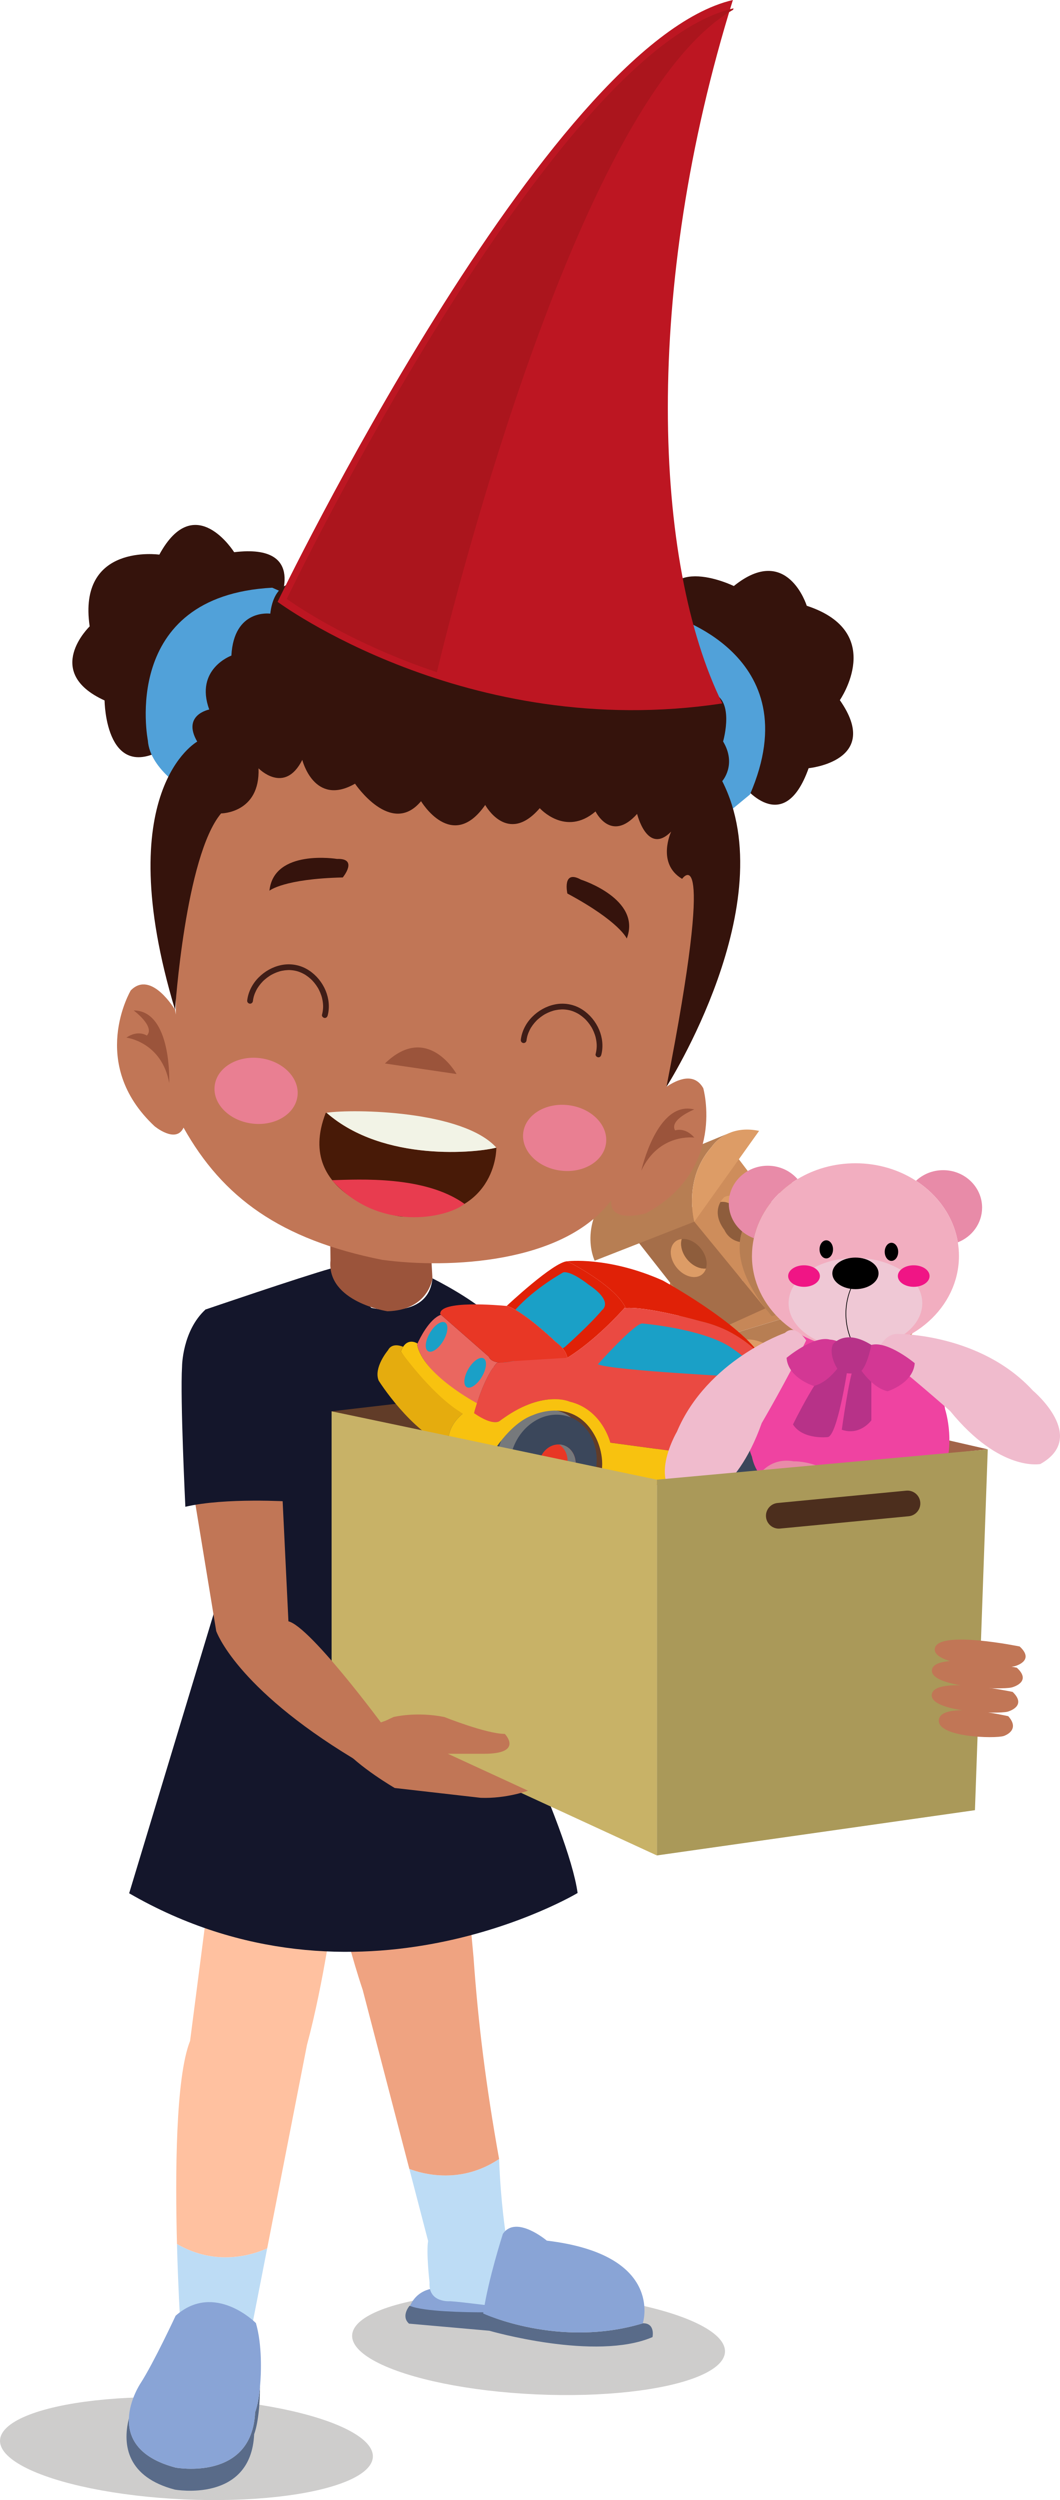 <?xml version="1.0" encoding="UTF-8"?>
<svg xmlns="http://www.w3.org/2000/svg" id="Ebene_2" data-name="Ebene 2" viewBox="0 0 1034.88 2440.37">
  <defs>
    <style>
      .cls-1, .cls-2, .cls-3, .cls-4, .cls-5, .cls-6, .cls-7, .cls-8, .cls-9, .cls-10, .cls-11, .cls-12, .cls-13, .cls-14, .cls-15, .cls-16, .cls-17, .cls-18, .cls-19, .cls-20, .cls-21, .cls-22, .cls-23, .cls-24, .cls-25, .cls-26, .cls-27, .cls-28, .cls-29, .cls-30, .cls-31, .cls-32, .cls-33, .cls-34, .cls-35, .cls-36, .cls-37, .cls-38, .cls-39, .cls-40, .cls-41, .cls-42, .cls-43, .cls-44, .cls-45, .cls-46, .cls-47, .cls-48 {
        stroke-width: 0px;
      }

      .cls-2 {
        fill: #f8c20f;
      }

      .cls-3 {
        fill: #f2f3e6;
      }

      .cls-4 {
        fill: #4c2e1d;
      }

      .cls-5 {
        fill: #613c28;
      }

      .cls-6 {
        fill: #76797c;
      }

      .cls-7 {
        fill: #51a1d9;
      }

      .cls-8 {
        fill: #35130c;
      }

      .cls-9 {
        fill: #481a07;
      }

      .cls-10 {
        fill: #9b543b;
      }

      .cls-11 {
        fill: #89a4d6;
      }

      .cls-12 {
        fill: #3b475b;
      }

      .cls-13 {
        fill: #596b89;
      }

      .cls-14 {
        fill: #3f1d17;
      }

      .cls-15 {
        fill: #1aa0c7;
      }

      .cls-16 {
        fill: #14162b;
      }

      .cls-17 {
        fill: #d33794;
      }

      .cls-18 {
        fill: #e02107;
      }

      .cls-19 {
        fill: #c68758;
      }

      .cls-20 {
        fill: #c8b267;
      }

      .cls-21 {
        fill: #dd9c66;
      }

      .cls-22 {
        fill: #c17656;
      }

      .cls-23 {
        fill: #bddcf5;
      }

      .cls-24 {
        fill: #aa9959;
      }

      .cls-25 {
        fill: #a56e49;
      }

      .cls-26 {
        fill: #ab151d;
      }

      .cls-27 {
        fill: #cecdcc;
      }

      .cls-28 {
        fill: #ce8d5b;
      }

      .cls-29 {
        fill: #b73288;
      }

      .cls-30 {
        fill: #a26448;
      }

      .cls-31 {
        fill: #b77e53;
      }

      .cls-32 {
        fill: #bd1622;
      }

      .cls-33 {
        fill: #8e5d3c;
      }

      .cls-34 {
        fill: #f2aec0;
      }

      .cls-35 {
        fill: #ea6760;
      }

      .cls-36 {
        fill: #e5ac0e;
      }

      .cls-37 {
        fill: #f0bbcd;
      }

      .cls-38 {
        fill: #e83725;
      }

      .cls-39 {
        fill: #e83c4f;
      }

      .cls-40 {
        fill: #ef43a1;
      }

      .cls-41 {
        fill: #f01585;
      }

      .cls-42 {
        fill: #ffc1a0;
      }

      .cls-43 {
        fill: #efa381;
      }

      .cls-44 {
        fill: #efc8d5;
      }

      .cls-45 {
        fill: #ea4a42;
      }

      .cls-46 {
        fill: #e97f92;
      }

      .cls-47 {
        fill: #e88ba8;
      }

      .cls-48 {
        fill: #00b6d4;
      }
    </style>
  </defs>
  <g id="Layer_2" data-name="Layer 2">
    <g>
      <g>
        <ellipse class="cls-27" cx="525.8" cy="2287.62" rx="49.64" ry="182.19" transform="translate(-1783.02 2710.68) rotate(-87.44)"></ellipse>
        <ellipse class="cls-27" cx="182.02" cy="2390.11" rx="49.64" ry="182.19" transform="translate(-2213.83 2465.16) rotate(-87.44)"></ellipse>
      </g>
      <g>
        <polygon class="cls-19" points="897.74 1186.72 728.26 1246.54 681.98 1311.88 856.91 1259.07 897.74 1186.72"></polygon>
        <polygon class="cls-21" points="897.75 1186.74 856.93 1259.09 889.86 1303.06 928.47 1231.59 897.75 1186.74"></polygon>
        <polygon class="cls-25" points="679.23 1189.63 725.45 1250.55 747.2 1277.1 696.22 1300.24 693.69 1302.31 624.04 1213.57 621.11 1208.59 679.23 1189.63"></polygon>
        <polygon class="cls-28" points="718.96 1128.4 777.75 1206.02 745.9 1275.51 670.77 1183.84 718.96 1128.4"></polygon>
        <polygon class="cls-31" points="654.37 1251.6 651.24 1267.45 681.98 1311.88 695.03 1301.22 654.37 1251.6"></polygon>
        <path class="cls-21" d="m659.29,1211.95c1.81-1.48,3.99-2.32,6.35-2.56-1.78,5.78.02,13.46,5.21,19.8,5.19,6.34,12.37,9.61,18.39,9-.7,2.27-1.95,4.24-3.76,5.72-6.43,5.27-17.51,2.39-24.74-6.44-7.23-8.82-7.88-20.25-1.45-25.52Z"></path>
        <path class="cls-33" d="m670.85,1229.19c-5.19-6.34-6.99-14.02-5.21-19.8,6.02-.61,13.19,2.66,18.39,9,5.19,6.34,6.99,14.02,5.21,19.8-6.02.61-13.19-2.66-18.39-9Z"></path>
        <path class="cls-21" d="m703.42,1173.26c1.83-3.18,3.89-4.89,3.89-4.89,14.39-6.26,24.36,10.92,27.61,17.62l-1.01.42s-2.02,1.77-4.39,5.32c-5.62-8.63-15.23-19.99-26.1-18.48Z"></path>
        <path class="cls-33" d="m707.3,1200.68c-9.33-12.55-6.94-22.07-3.87-27.42,10.88-1.52,20.48,9.85,26.1,18.48-2.85,4.27-6.2,11.12-7.16,20.57-11.35-2.08-15.06-11.63-15.06-11.63Z"></path>
        <path class="cls-31" d="m722.36,1212.31c1.77-17.33,11.55-25.9,11.55-25.9l1.01-.42,75.67-31.16c-4.29,2.48-36.36,24.54,22.08,102.75l-79.09,27.22c-27.44-32.06-32.89-56.17-31.22-72.49Z"></path>
        <polygon class="cls-31" points="815.77 1152.7 815.77 1152.7 815.77 1152.7 815.77 1152.7"></polygon>
        <path class="cls-21" d="m810.59,1154.83c.29-.17.45-.25.45-.25,1.56-.88,3.14-1.5,4.73-1.89h0c24.77-6.05,51.25,44.89,51.25,44.89l-34.35,59.99c-58.44-78.21-26.37-100.27-22.08-102.75Z"></path>
        <g>
          <path class="cls-25" d="m825.26,1190.19l20.13-8.32.16.31c-.41.11-.8.28-1.15.52-2.55,1.79-2.22,6.67.75,10.91,2.26,3.24,5.41,5.16,7.9,5.1l-23.43,4.64c-7.61-3.25-4.35-13.15-4.35-13.15Z"></path>
          <path class="cls-31" d="m845.15,1193.62c-2.97-4.24-3.3-9.13-.75-10.91.35-.25.74-.42,1.15-.52,2.6-.67,6.28,1.31,8.84,4.97,2.97,4.24,3.3,9.13.75,10.91-.6.42-1.32.63-2.09.65-2.5.06-5.64-1.86-7.9-5.1Z"></path>
        </g>
        <g>
          <path class="cls-21" d="m751.99,1152.13c.69.85,4.05-.75,7.49-3.57,3.44-2.82,5.67-5.79,4.97-6.64l19.26,27.82s-1.57,9.9-13.3,8.18l-18.42-25.79Z"></path>
          <path class="cls-33" d="m759.48,1148.56c-3.44,2.82-6.79,4.42-7.49,3.57-.69-.85,1.53-3.82,4.97-6.64,3.44-2.82,6.79-4.42,7.49-3.57s-1.53,3.82-4.97,6.64Z"></path>
        </g>
        <path class="cls-31" d="m607.92,1149.03l103.65-42.92h0c-11.49,4.97-16.8,13.38-16.8,13.38-28.35,31.69-16.9,73-16.9,73l-97.29,38.08s-19.87-40.45,27.33-81.55Z"></path>
        <path class="cls-21" d="m694.77,1119.5s5.31-8.42,16.8-13.38c7.29-3.15,17.06-4.91,29.54-2.26l-63.23,88.64s-11.46-41.31,16.9-73Z"></path>
        <polygon class="cls-31" points="856.93 1259.09 682 1311.9 712.65 1349.3 889.86 1303.06 856.93 1259.09"></polygon>
        <path class="cls-21" d="m744.53,1331.18c-13.47-11.88-30.62-14.67-39.34-6.73h-.02c5.07-10.27,15.43-14.94,15.43-14.94l.29.17c9.28-4.93,24.15-1.55,36.11,8.99,12.93,11.39,17.98,27.19,12.38,36.97-2.25,8.31-14.28,15.03-14.28,15.03,8.27-9.38,3.53-27.07-10.58-39.5Z"></path>
        <path class="cls-33" d="m704.01,1325.64c.37-.42.77-.82,1.18-1.2,8.72-7.94,25.87-5.15,39.34,6.73,14.11,12.44,18.85,30.12,10.58,39.5-8.27,9.38-26.41,6.9-40.52-5.53-14.11-12.44-18.84-30.12-10.58-39.5Z"></path>
        <path class="cls-21" d="m828.43,1304.66c-13.47-11.88-30.62-14.67-39.34-6.73h-.02c5.07-10.27,15.43-14.94,15.43-14.94l.29.17c9.28-4.93,24.15-1.55,36.11,8.99,12.93,11.39,17.98,27.19,12.38,36.97-2.25,8.31-14.28,15.03-14.28,15.03,8.27-9.38,3.53-27.07-10.58-39.5Z"></path>
        <path class="cls-33" d="m787.91,1299.12c.37-.42.77-.82,1.18-1.2,8.72-7.94,25.87-5.15,39.34,6.73,14.11,12.44,18.85,30.12,10.58,39.5-8.27,9.38-26.41,6.9-40.52-5.53-14.11-12.44-18.84-30.12-10.58-39.5Z"></path>
      </g>
      <path class="cls-48" d="m460.59,1283.23s89.51,39.93,154.83,106.22c0,0,4.29,71.25-61.9,105.95l-107.09-68.58s-9.95-132.68,14.15-143.59Z"></path>
      <path class="cls-11" d="m430.45,2233.42s-21.09-2.52-30.06,17.1l4.26,9.25,81.95,3.76,16.92-14.38-18.77-13.56-54.31-2.17Z"></path>
      <path class="cls-23" d="m260.86,2194.6l-13.96,71.39s-37.26,27.97-71.09-2.06c0,0-1.94-31.51-3.03-73.6,38.07,22.14,73.62,10.76,88.08,4.27Z"></path>
      <path class="cls-42" d="m185.58,1992.12l19.39-149.95s77.11-44.49,121.31,16.17c0,0-9.87,75.74-26.56,137.6l-38.86,198.66c-14.46,6.49-50.01,17.87-88.08-4.27-1.76-67.73-1.35-162.85,12.8-198.21Z"></path>
      <path class="cls-23" d="m417.97,2187.47l-18.34-70.4c14.83,5.59,51.02,14.75,87.65-9.69,1.5,42.08,6.47,73.2,6.47,73.2,0,0,.95,8.77,23.64,15l-21.2,57.24s-45.83-6.02-56.69-6.6c0,0-21.45,1.86-20.15-18.31,0,0-3.36-29.37-1.38-40.44Z"></path>
      <path class="cls-43" d="m462.3,1910.35l-13.13-142.31s-95.17-45.81-135.55,17.45c0,0,20.06,96.24,40.52,156.95l45.49,174.64c14.83,5.58,51.02,14.75,87.65-9.69-12.83-71.48-20.44-132.31-24.98-197.04Z"></path>
      <g>
        <path class="cls-13" d="m125.83,2360.64s0,.01,0,.02c-.12,3.25.07,6.58.69,9.91,2.8,14.99,14.29,29.99,45.01,38.09,0,0,74.51,13.65,77.57-54.15,0,0,3.12-7.05,4.76-25.02-.21,33.99-5.72,46.44-5.72,46.44-3.07,67.81-77.57,54.15-77.57,54.15-45.94-12.11-51.39-42.93-44.73-69.44Z"></path>
        <path class="cls-11" d="m171.52,2408.65c-30.72-8.1-42.21-23.1-45.01-38.09-.62-3.33-.81-6.66-.69-9.91.68-18.28,11.26-34.14,11.26-34.14,12.95-19.98,34.37-66.11,34.37-66.11,38.05-33.67,78.4,7.16,78.4,7.16,6.16,21.2,5.23,48.37,4,61.92-1.63,17.97-4.76,25.02-4.76,25.02-3.07,67.81-77.57,54.15-77.57,54.15Z"></path>
      </g>
      <g>
        <path class="cls-13" d="m399.9,2250.61c13.23,5.86,55.83,6.44,72.06,6.44-.05.38-.11.75-.16,1.12,0,0,73.99,34.33,155.76,9.63,0,0,.01-.04.03-.1l.3.04c12.08-.06,9.15,13.49,9.15,13.49-55.54,23.89-159.26-6.19-159.26-6.19l-78.47-6.94c-8.21-7.4.58-17.5.58-17.5Z"></path>
        <path class="cls-11" d="m471.8,2258.17c.05-.37.11-.75.16-1.12,4.64-32.07,19.01-76.6,19.01-76.6,12.82-18.82,42.9,6.64,42.9,6.64,113.02,13.47,94.57,77.86,93.73,80.61-.02.06-.03.1-.03.1-81.77,24.7-155.76-9.63-155.76-9.63Z"></path>
      </g>
      <path class="cls-16" d="m209.9,1570.95c4.14-37.5-14.36-178.23-9.14-292.77,0,0,93.4-31.89,121.98-39.92l39.85,38.34s55.67,13.09,59.63-28.78c0,0,45.1,22.11,65.04,44.68,0,0,16.61,67.88-17.93,166.97,0,0-12.79,54.48-22.8,104.17,23.43,46.72,108.53,219.62,117.39,284.11,0,0-215.3,129.05-437.82.28l83.8-277.08Z"></path>
      <polygon class="cls-30" points="964.36 1414.67 641.29 1340.67 641.29 1449.46 964.36 1414.67"></polygon>
      <polygon class="cls-5" points="641.29 1340.67 323.74 1377.57 641.29 1449.46 641.29 1340.67"></polygon>
      <g>
        <g>
          <path class="cls-6" d="m485.89,1336.7c.21.06.42.13.63.2-4.13-3.04-5.82-3.92-10.25-5.56-2.74-1.01-7.95-2.17-10.55-2.46-16.82-1.9-37.41,5.81-47.5,30.7-9.39,23.19-2.56,46.47,15.63,57.75,2.33,1.44,4.59,3.69,12.14,7.04-9.77-11.67-19.64-36.35-14.35-53.66,7.81-25.56,32.1-40.79,54.25-34.02Z"></path>
          <path class="cls-12" d="m490.19,1338.86c-2.03-1.13-4.19-2.07-6.46-2.81-.21-.07-.42-.14-.63-.2-22.15-6.77-46.44,8.46-54.25,34.02-5.29,17.31-1.67,34.91,8.1,46.58,3.73,4.46,8.36,8.05,13.73,10.43,1.33.59,2.7,1.1,4.12,1.54,22.15,6.77,46.44-8.46,54.25-34.02,6.93-22.67-1.43-45.85-18.86-55.53Z"></path>
          <path class="cls-38" d="m489.97,1388.56c2.8-9.14-.46-18.52-7.35-22.83-.25-.16-.51-.31-.77-.45-.95-.52-1.95-.95-3.02-1.28-9.42-2.88-19.7,3.45-22.97,14.13-3.06,10,1.12,20.27,9.38,23.91.57.25,1.15.47,1.75.65,1.36.42,2.73.64,4.1.68,8.13.28,16.07-5.67,18.86-14.82Z"></path>
          <path class="cls-6" d="m481.85,1365.27c-.95-.52-1.95-.95-3.02-1.28-1.36-.42-2.73-.64-4.1-.68,6.9,4.32,10.15,13.69,7.35,22.83-2.8,9.14-11.68,16.33-23.71,10.16.65.4,1.89,3.82,6.88,5.73.58.22,1.15.47,1.75.65,9.42,2.88,19.7-3.45,22.97-14.13,2.9-9.48-.7-19.2-8.12-23.28Z"></path>
        </g>
        <g>
          <path class="cls-6" d="m556.95,1383.31c.21.06.42.13.63.2-4.13-3.04-5.82-3.92-10.25-5.55-2.74-1.01-7.95-2.17-10.55-2.46-16.82-1.9-37.41,5.81-47.5,30.71-9.39,23.19-2.56,46.47,15.63,57.75,2.33,1.44,4.59,3.69,12.14,7.04-9.77-11.67-19.65-36.35-14.35-53.66,7.81-25.56,32.1-40.79,54.25-34.02Z"></path>
          <path class="cls-12" d="m561.25,1385.47c-2.03-1.13-4.19-2.07-6.46-2.81-.21-.07-.42-.14-.63-.2-22.15-6.77-46.44,8.46-54.25,34.02-5.29,17.31-1.67,34.91,8.1,46.58,3.73,4.46,8.36,8.05,13.73,10.43,1.33.59,2.7,1.1,4.12,1.54,22.15,6.77,46.44-8.46,54.25-34.02,6.93-22.67-1.43-45.85-18.86-55.53Z"></path>
          <path class="cls-38" d="m561.04,1435.17c2.8-9.15-.46-18.52-7.35-22.83-.25-.16-.51-.31-.77-.45-.95-.52-1.95-.95-3.02-1.28-9.42-2.88-19.7,3.45-22.97,14.13-3.06,10,1.12,20.27,9.38,23.91.57.25,1.15.47,1.75.65,1.36.42,2.73.64,4.1.68,8.13.28,16.07-5.68,18.86-14.82Z"></path>
          <path class="cls-6" d="m552.92,1411.89c-.95-.52-1.95-.95-3.02-1.28-1.36-.42-2.73-.64-4.1-.68,6.9,4.32,10.15,13.69,7.35,22.83-2.8,9.14-11.68,16.33-23.71,10.16.65.4,1.89,3.82,6.88,5.73.58.22,1.15.47,1.75.65,9.42,2.88,19.7-3.45,22.96-14.13,2.9-9.48-.7-19.2-8.12-23.28Z"></path>
        </g>
        <g>
          <path class="cls-6" d="m718.3,1406.52c.21.06.42.13.63.2-4.13-3.04-5.82-3.92-10.25-5.56-2.74-1.01-7.95-2.17-10.55-2.46-16.82-1.9-37.41,5.81-47.5,30.7-9.39,23.19-2.56,46.47,15.63,57.75,2.33,1.44,4.59,3.69,12.14,7.04-9.77-11.67-19.65-36.35-14.35-53.66,7.81-25.56,32.1-40.79,54.25-34.02Z"></path>
          <path class="cls-12" d="m722.6,1408.68c-2.03-1.13-4.19-2.07-6.46-2.81-.21-.07-.42-.14-.63-.2-22.15-6.77-46.44,8.46-54.25,34.02-5.29,17.31-1.67,34.91,8.1,46.58,3.73,4.46,8.36,8.05,13.73,10.43,1.33.59,2.7,1.1,4.12,1.54,22.15,6.77,46.44-8.46,54.25-34.02,6.93-22.67-1.43-45.85-18.86-55.53Z"></path>
          <path class="cls-38" d="m722.39,1458.38c2.8-9.15-.46-18.52-7.35-22.83-.25-.16-.51-.31-.77-.45-.95-.52-1.95-.95-3.02-1.28-9.42-2.88-19.7,3.45-22.97,14.13-3.06,10,1.12,20.27,9.38,23.91.57.25,1.15.47,1.75.65,1.36.42,2.73.64,4.1.68,8.13.28,16.07-5.68,18.86-14.82Z"></path>
          <path class="cls-6" d="m714.27,1435.09c-.95-.52-1.95-.95-3.02-1.28-1.36-.42-2.73-.64-4.11-.68,6.9,4.32,10.15,13.69,7.35,22.83-2.8,9.14-11.68,16.33-23.71,10.16.65.4,1.89,3.82,6.88,5.73.58.22,1.15.47,1.75.65,9.42,2.88,19.7-3.45,22.96-14.13,2.9-9.48-.7-19.2-8.12-23.28Z"></path>
        </g>
        <path class="cls-18" d="m609.64,1276.8c.53-.6.82-.93.82-.93-11.46-22.37-56.63-44.75-56.63-44.75-13.3.51-59.02,43.49-59.02,43.49-.01.05-.02.1-.03.15.5.05.78.08.78.08,16.99,6.13,47.11,35.09,47.11,35.09,3.72,2.81,6.26,5.52,7.98,7.98,2.03,2.89,2.94,5.44,3.31,7.4h0c26.94-16.79,51.02-43.24,55.69-48.51Z"></path>
        <path class="cls-35" d="m477.14,1324.2l-46.62-40.88c-11.52,4.06-20.98,23.78-22.92,28.07-.24.53-.37.83-.37.83,4.77,25.72,47.1,52.78,57.85,59.28,3.53-11.29,10.94-31.86,20.66-41.79-7.51-1.2-8.59-5.52-8.59-5.52Z"></path>
        <path class="cls-18" d="m646.99,1249.88c-53.34-23.74-93.16-18.76-93.16-18.76,0,0,45.18,22.38,56.63,44.75,0,0-.28.33-.82.93,21.47-2.09,73.79,12.8,73.79,12.8,24.59,5.44,41.64,17.35,51.28,25.92,6.31,5.61,9.45,9.79,9.45,9.79-21.42-33.99-97.18-75.44-97.18-75.44Z"></path>
        <path class="cls-2" d="m453.45,1381.05c-33.84-16.45-62.08-61.85-62.08-61.85.66-1.85,1.4-3.36,2.19-4.6,5.68-8.84,14.02-3.21,14.03-3.2-.24.53-.37.83-.37.83,5.47,29.49,58.51,57.5,58.51,57.5l-2.94,9.62-9.34,1.69Z"></path>
        <path class="cls-15" d="m432.77,1308.8c-4.58,7.73-11.22,12.26-14.84,10.12-3.62-2.14-2.83-10.14,1.74-17.88,4.58-7.73,11.22-12.26,14.84-10.12,3.62,2.14,2.83,10.14-1.74,17.88Z"></path>
        <path class="cls-15" d="m470.46,1343.84c-4.58,7.73-11.22,12.27-14.84,10.12-3.62-2.14-2.83-10.14,1.74-17.88,4.58-7.73,11.22-12.26,14.84-10.12,3.62,2.14,2.83,10.14-1.74,17.88Z"></path>
        <path class="cls-45" d="m553.96,1325.31c26.94-16.79,51.02-43.24,55.69-48.51,21.47-2.09,73.79,12.8,73.79,12.8,24.59,5.44,41.64,17.35,51.28,25.92,9.68,9.53,18.03,21.01,21.29,33.99,0,0,9.45,4.6,4.63,25.99,0,0,10.78,7.75-2.52,40.04,0,0,4.92,2.03,5.21,7.54.09,1.79-.29,3.94-1.5,6.51,0,0-3.15,12.18-9.34-6.86,0,0-7.65-29.2-37.71-28.1,0,0-22.28-5.67-54.26,22.28l-66.97-9.04s-7.58-33.18-38.33-39.16c0,0-23.86-13.58-67.33,18.29,0,0-5.74,5.68-25.09-7.67,0,0,.13-.5.37-1.39.37-1.35,1.02-3.61,1.91-6.46,3.53-11.29,10.94-31.86,20.66-41.79.04,0,.07.01.11.02,3.49.54,8.35.41,15.1-1.12,0,0,39.56-6.03,53.01-3.31Z"></path>
        <g>
          <path class="cls-15" d="m587.88,1278.69s11.85-7.97-13.3-24.8c0,0-16.71-13.52-24.63-11.94,0,0-27.69,15.12-46.87,36.52,17.08,9.83,39.59,31.47,39.59,31.47,2.86,2.17,5.02,4.27,6.66,6.25.75-.48,1.56-1.03,2.45-1.66,0,0,24.36-21.71,36.11-35.84Z"></path>
          <path class="cls-38" d="m553.96,1325.31c-.37-1.97-1.27-4.51-3.31-7.4-.4-.56-.84-1.14-1.33-1.73-1.63-1.98-3.79-4.08-6.66-6.25,0,0-22.51-21.64-39.59-31.47-2.68-1.54-5.22-2.79-7.52-3.62,0,0-.27-.03-.78-.08-7.45-.72-66.08-5.94-64.97,7.94l.71.62,46.62,40.88s1.08,4.32,8.59,5.52c.04,0,.07.01.11.02,3.49.54,8.35.41,15.1-1.12l53.01-3.31Z"></path>
        </g>
        <path class="cls-15" d="m583.68,1331.71s36.5-40.86,43.61-39.83c0,0,56.84,4.8,85.13,22.59,0,0,44.3,28.98,19.43,29.95,0,0-133.49-6.51-148.17-12.71Z"></path>
        <g>
          <path class="cls-36" d="m451.98,1379.78c-.98-.56-1.97-1.15-2.96-1.77-28.67-17.97-57.65-58.81-57.65-58.81.66-1.85,1.4-3.36,2.19-4.6-3.62-1.46-11.25-3.49-14.79,3.41,0,0-14.33,16.96-9.06,29.63,0,0,31.23,49.94,68.61,64.8,0,0-5.15-17.23,13.65-32.66Z"></path>
          <path class="cls-2" d="m774.46,1433.63s-5.36-7.36-11.14-10.54c.09,1.79-.29,3.94-1.5,6.51,0,0-3.15,12.18-9.34-6.86,0,0-6.82-29.55-37.61-30.42,0,0-22.37-3.35-54.35,24.6l-64.69-8.73s-7.82-32.45-39.79-40.06c0,0-26.71-12.36-68.16,18.89,0,0-5.74,5.68-25.09-7.67,0,0,.13-.5.37-1.39l-11.03-1.95-3.11,2c.99.62,1.97,1.21,2.96,1.77-18.81,15.43-13.65,32.66-13.65,32.66,0,0,24.65,14.78,40.33,9.28,0,0,17.82-32.03,41.74-40.47,0,0,40.72-18.93,61.35,22.06,0,0,9.35,17.34,5.05,35.84,0,0,13.34,12.46,67.68,9.25,0,0,5.65.2,11.04-14.92,0,0,22.22-39.75,53.9-27.19,0,0,32.59,9.8,30.6,49.97,0,0,4.52,10.15,19.14,4.71,0,0,11.35-20.92,5.31-27.34Z"></path>
        </g>
      </g>
      <g>
        <path class="cls-40" d="m868.21,1295.35s48.76,39.96,54.53,80.38c0,0,12.19,37.21-5.13,69.93,0,0-94.96,55.18-157.19,7.06,0,0-21.17-5.77-26.3-30.8,0,0-17.32-42.34,0-63.52,0,0,53.25-66.08,58.38-66.72l75.71,3.67Z"></path>
        <path class="cls-47" d="m894.31,1152.56c6.85-6.42,16.2-10.37,26.51-10.37,20.99,0,38.01,16.37,38.01,36.57,0,15.33-9.8,28.44-23.7,33.88-4.05-24.67-19.23-46.1-40.82-60.08Z"></path>
        <path class="cls-47" d="m711.51,1174.43c0-20.2,17.02-36.57,38.01-36.57,11.69,0,22.14,5.08,29.12,13.07-21.76,13.18-37.47,33.74-42.66,57.68-14.31-5.25-24.47-18.57-24.47-34.17Z"></path>
        <path class="cls-34" d="m778.64,1150.93c16.14-9.77,35.59-15.47,56.54-15.47,22.09,0,42.51,6.35,59.14,17.11,21.59,13.98,36.77,35.41,40.82,60.08.71,4.33,1.09,8.76,1.09,13.28,0,49.96-45.24,90.46-101.05,90.46s-101.05-40.5-101.05-90.46c0-5.92.64-11.71,1.86-17.31,5.18-23.93,20.9-44.5,42.66-57.68Z"></path>
        <path class="cls-44" d="m769.91,1272.11c0,24.45,29.22,44.27,65.26,44.27s65.26-19.82,65.26-44.27-29.22-44.27-65.26-44.27-65.26,19.82-65.26,44.27Z"></path>
        <g>
          <path class="cls-1" d="m812.95,1242.92c0,8.33,9.95,15.08,22.23,15.08s22.23-6.75,22.23-15.08-9.95-15.08-22.23-15.08-22.23,6.75-22.23,15.08Z"></path>
          <path class="cls-1" d="m812.61,1242.92c0-8.5,10.12-15.41,22.56-15.41s22.56,6.91,22.56,15.41-10.12,15.41-22.56,15.41-22.56-6.91-22.56-15.41Zm.67,0c0,8.13,9.82,14.74,21.89,14.74s21.89-6.61,21.89-14.74-9.82-14.74-21.89-14.74-21.89,6.61-21.89,14.74Z"></path>
        </g>
        <path class="cls-41" d="m769.48,1245.56c0,5.8,6.93,10.51,15.49,10.51s15.49-4.7,15.49-10.51-6.93-10.51-15.49-10.51-15.49,4.7-15.49,10.51Z"></path>
        <path class="cls-41" d="m876.57,1245.56c0,5.8,6.93,10.51,15.49,10.51s15.49-4.7,15.49-10.51-6.93-10.51-15.49-10.51-15.49,4.7-15.49,10.51Z"></path>
        <g>
          <path class="cls-1" d="m864.08,1221.91c0,4.7,2.8,8.5,6.24,8.5s6.24-3.81,6.24-8.5-2.8-8.5-6.24-8.5-6.24,3.81-6.24,8.5Z"></path>
          <path class="cls-1" d="m863.75,1221.91c0-4.87,2.95-8.84,6.58-8.84s6.58,3.96,6.58,8.84-2.95,8.84-6.58,8.84-6.58-3.96-6.58-8.84Zm.67,0c0,4.5,2.65,8.17,5.91,8.17s5.91-3.66,5.91-8.17-2.65-8.17-5.91-8.17-5.91,3.66-5.91,8.17Z"></path>
        </g>
        <g>
          <path class="cls-1" d="m800.46,1219.5c0,4.69,2.8,8.5,6.24,8.5s6.24-3.81,6.24-8.5-2.8-8.5-6.24-8.5-6.24,3.81-6.24,8.5Z"></path>
          <path class="cls-1" d="m800.12,1219.5c0-4.87,2.95-8.84,6.58-8.84s6.58,3.96,6.58,8.84-2.95,8.84-6.58,8.84-6.58-3.96-6.58-8.84Zm.67,0c0,4.5,2.65,8.17,5.91,8.17s5.91-3.66,5.91-8.17-2.65-8.17-5.91-8.17-5.91,3.66-5.91,8.17Z"></path>
        </g>
        <path class="cls-37" d="m876.73,1302.07s80.38-.62,131.7,55.3c0,0,54.35,45.3,7.22,71.68,0,0-39.4,7.95-87.96-51.68,0,0-45.3-40.02-70.76-58.9,0,0,6.32-17.19,19.8-16.4Z"></path>
        <path class="cls-37" d="m766.31,1301.04s-75.9,26.47-105.41,96.4c0,0-35.93,60.95,17.32,69.93,0,0,39.78-5.77,65.44-78.27,0,0,24.47-41.6,43.4-80.74,0,0-10.44-16.68-20.75-7.32Z"></path>
        <path class="cls-47" d="m912.2,1541.25s27.59-25.02,28.87-42.99c0,0,11.55-34.64-9.62-53.89,0,0-10.62-20.53-35.79-16.04,0,0-50.19-1.92-62.38,53.25,0,0-12.19,44.27,3.85,53.25,0,0,27.59,24.38,75.06,6.42Z"></path>
        <path class="cls-47" d="m758.44,1539.33s-27.59-25.02-28.87-42.99c0,0-11.55-34.64,9.62-53.89,0,0,10.62-20.53,35.79-16.04,0,0,50.19-1.92,62.38,53.25,0,0,12.19,44.27-3.85,53.25,0,0-27.59,24.38-75.06,6.42Z"></path>
        <path class="cls-1" d="m834.88,1316.54l.58-.33c-18.98-33.49-2.96-61.46-2.8-61.74l-.58-.34c-.17.28-16.39,28.57,2.79,62.41Z"></path>
        <g>
          <path class="cls-29" d="m850.7,1341.95v44.46s-11.07,15.4-28.87,9.14c0,0,7.22-52.05,11.55-60.43,0,0,12.28-4.23,17.32,6.82Z"></path>
          <path class="cls-29" d="m827.6,1335.12s-10.11,67.65-19.73,67.65c0,0-24.06,2.72-33.68-12.35,0,0,26.47-54.53,41.86-63.67,0,0,8.69-1.35,11.55,8.38Z"></path>
          <path class="cls-17" d="m833.38,1325.78s13.95,27.91,33.2,32.24c0,0,25.02-7.7,26.47-27.43,0,0-26.47-22.13-42.34-17.8,0,0-14.41.48-17.32,12.99Z"></path>
          <path class="cls-17" d="m827.6,1320.57s-13.95,27.91-33.2,32.24c0,0-25.02-7.7-26.47-27.43,0,0,26.47-22.13,42.34-17.8,0,0,14.41.48,17.32,12.99Z"></path>
          <path class="cls-29" d="m850.7,1312.79s-5.29,27.84-13.95,27.36c0,0-9.14,2.01-17.8-1.85,0,0-10.59-14.6-5.77-26.07,0,0,11.55-15.8,37.53.56Z"></path>
        </g>
      </g>
      <g>
        <polygon class="cls-24" points="964.36 1414.76 641.29 1444.31 641.29 1811.1 951.84 1766.92 964.36 1414.76"></polygon>
        <path class="cls-4" d="m761.54,1492.04l125.63-12.04c6.89-.66,11.95-6.79,11.29-13.68h0c-.66-6.89-6.79-11.95-13.68-11.29l-125.63,12.04c-6.89.66-11.95,6.79-11.29,13.68h0c.66,6.89,6.79,11.95,13.68,11.29Z"></path>
      </g>
      <g>
        <path class="cls-22" d="m995.51,1607.14s-78.69-16.18-82.76,1.55c-4.07,17.73,67.78,20.41,77.88,17.69,0,0,20.33-5.07,4.88-19.24Z"></path>
        <path class="cls-22" d="m992.73,1627.85s-78.69-16.18-82.76,1.54c-4.07,17.73,67.78,20.41,77.88,17.69,0,0,20.33-5.07,4.88-19.24Z"></path>
        <path class="cls-22" d="m988.65,1651.47s-74.89-15.84-78.85,1.9,64.48,20.11,74.11,17.35c0,0,19.39-5.16,4.73-19.25Z"></path>
        <path class="cls-22" d="m984.38,1675.18s-64.05-14.84-67.67,2.93c-3.62,17.77,55.06,19.24,63.36,16.36,0,0,16.7-5.4,4.31-19.29Z"></path>
      </g>
      <polygon class="cls-20" points="641.29 1444.31 323.74 1377.57 323.74 1664.75 641.29 1811.1 641.29 1444.31"></polygon>
      <polygon class="cls-22" points="274.6 1437.52 281.65 1583.77 211.09 1592.05 186.28 1440.98 274.6 1437.52"></polygon>
      <path class="cls-22" d="m375.78,1686.49s-78.18-106.37-96.49-104.12c0,0-50.86-30.08-68.2,9.68,0,0,18.6,54.79,133.66,124.33,0,0,46.13,4.71,31.03-29.89Z"></path>
      <g>
        <path class="cls-22" d="m420.9,1704.3l46.95,21.64,47.61,21.94s-20.86,7.89-46.15,6.97l-83.93-9.59s-34.99-20.26-51.39-39.69c0,0,5.44-14.06,47.65-27.74l39.26,26.47Z"></path>
        <path class="cls-22" d="m384.27,1675.96s21.99-5.5,49.47,0c0,0,41.23,16.49,59.09,16.49,0,0,19.08,19.58-20.69,19.41h-46.64l-22.65,3.79s-25.48,4.63-39.21-3.79c0,0-20.59-18.03,20.63-35.9Z"></path>
      </g>
      <path class="cls-16" d="m200.77,1278.08s86.68,43.62,83.04,187.63c0,0-63.82-4.13-102.85,5.05,0,0-5.17-106.05-3.23-136.92,0,0,.15-34.87,23.04-55.76Z"></path>
      <path class="cls-10" d="m420.37,1215.95l1.84,31.87s-3.78,30.95-43.93,32.13c0,0-59.42-9.13-55.63-49.56l-.17-18.03s37.03,11.69,97.89,3.59Z"></path>
      <g>
        <g>
          <path class="cls-8" d="m724.75,765.73s40.01,53.67,64.72-15.89c0,0,72.11-6.92,30.47-66.43,0,0,45.95-66.42-32.31-92.12,0,0-19.08-61.41-71.2-19.26,0,0-78.34-38.34-67.32,39.12,0,0-61.51-25.34-52.66,29.32l43.87,120.3s66.39,55.42,84.43,4.96Z"></path>
          <path class="cls-7" d="m652.92,600.28s138.8,37.79,79.26,175.24l-30.96,25.55-111.44-187.45s36.18-24.56,63.14-13.34Z"></path>
          <path class="cls-8" d="m271.71,589.82s30.17-59.76-43.11-50.82c0,0-38.38-61.44-73.05,2.38,0,0-79.94-11.47-68.01,70.03,0,0-46.44,44.48,14.55,72.31,0,0,.66,87.22,65.05,42.79,0,0,4.78,66.35,49.74,34.04l88.07-92.95s19.96-84.15-33.24-77.76Z"></path>
          <path class="cls-7" d="m144.36,722.79s-28.14-141.07,121.43-149.14l36.68,16.3-118,183.39s-38.12-21.42-40.12-50.55Z"></path>
          <path class="cls-22" d="m150.74,1099.18s20.97,17.58,28.46,1.51c38.18,68.19,94.56,109.25,193.97,129.05,65.12,8.8,177.43,3.6,223.65-58.22-2.47,23.47,33.7,12.81,33.7,12.81,78.71-42.53,56.08-122.16,56.08-122.16-8.94-15.68-25.18-8.64-35.96-1.31,55.04-188.55,57.38-354.62-181.95-405.71-240.7-51.38-296.04,133.1-297.11,335.13-.42-2.86-.65-4.5-.65-4.5,0,0-23.25-39.44-43.28-19.03,0,0-42.17,71.23,23.1,132.42Z"></path>
          <path class="cls-10" d="m165.22,1057.17s2.75-70.64-34.74-70.88c0,0,21.33,15.78,12.88,24.54,0,0-8.42-5.95-19.97,1.99,0,0,34.47,4.11,41.83,44.34Z"></path>
          <path class="cls-10" d="m626.13,1142.63s15.34-69.01,51.65-59.69c0,0-24.65,9.82-18.71,20.45,0,0,9.66-3.6,18.81,7.02,0,0-34.37-4.81-51.75,32.22Z"></path>
          <path class="cls-8" d="m611.91,916.11s-6.97-16.56-57.99-43.95c0,0-5.33-23.83,13.23-13.57,0,0,59.51,18.91,44.76,57.52Z"></path>
          <path class="cls-8" d="m263.05,869.43s13.71-11.62,71.6-12.95c0,0,15.54-18.84-5.66-18.09,0,0-61.63-10.06-65.94,31.04Z"></path>
          <path class="cls-10" d="m445.76,1048.37s-28.25-50.78-69.95-10.3"></path>
          <path class="cls-46" d="m209.62,1059.56c-2.28,17.61,13.95,34.23,36.27,37.12,22.31,2.89,42.25-9.04,44.53-26.66,2.28-17.61-13.96-34.24-36.27-37.13-22.32-2.89-42.25,9.05-44.53,26.66Z"></path>
          <path class="cls-46" d="m510.86,1105.48c-2.28,17.61,13.95,34.23,36.27,37.13,22.31,2.89,42.25-9.04,44.53-26.66,2.28-17.61-13.96-34.24-36.27-37.13-22.32-2.89-42.25,9.05-44.53,26.66Z"></path>
          <g>
            <path class="cls-9" d="m318.03,1086.25s.29-.02.84-.04c55.85,48.9,148.27,38.76,165.72,33.97,0,0,1.38,73.15-94.21,67.16,0,0-104.73-17.92-72.35-101.1Z"></path>
            <path class="cls-3" d="m318.87,1086.21s-.05-.04-.08-.07c26.7-3.85,132.97-2.27,165.8,34.04-17.46,4.78-109.87,14.92-165.72-33.97Z"></path>
            <path class="cls-39" d="m324.14,1151.98c26.78-.73,90.77-4.56,129.34,23.14-16.93,13.63-83.48,28.54-129.34-23.14Z"></path>
          </g>
          <path class="cls-8" d="m665.96,857.86s34.02-48.69-15.31,203.01c0,0,114.88-179.55,54.47-298.43,0,0,14.43-16,.84-38.7,0,0,13.02-44.72-14.43-48.02,0,0-3.49-40.64-30.18-40.52,0,0-12.03-42.84-42.85-28.64,0,0,.24-34.52-37.42-19.88,0,0-23.21-37.59-49.57-7.55,0,0-23.36-54.26-51.81-8.52,0,0-24.13-38.48-53.73-6.53,0,0-29.4-40.99-56.54,1.73,0,0-33.74-28.94-56.79,8.46,0,0-43.11-23.17-48.77,24.72,0,0-35.54-5.09-37.96,40.94,0,0-36.01,13.05-21.64,52.64,0,0-26.92,5.16-11.72,31.32,0,0-86.17,47.51-21.62,261.91,0,0,9.99-150.27,44.92-191.82,0,0,38.2-.12,36.56-44.02,0,0,25.36,26.12,42.72-8.24,0,0,11.47,46.16,51.48,23.24,0,0,35.14,52.26,64.46,17.09,0,0,30.09,50.45,62.65,3.68,0,0,21.65,39.85,53.24,3.13,0,0,25.11,28.26,54.47,3.2,0,0,15,31.03,40.59,2.39,0,0,9.93,40.86,33.23,17.29,0,0-14.59,31.15,10.72,46.12Z"></path>
        </g>
        <path class="cls-14" d="m581.49,1028.91c.5-1.9.83-3.83.99-5.79.04-.45.06-.91.08-1.36,0-.23.01-.45.02-.68.01-.32,0,.27,0,.26,0-.16,0-.32,0-.49,0-.97-.06-1.95-.15-2.92-.17-1.92-.52-3.8-.97-5.67-.12-.49.13.48-.04-.15-.06-.22-.12-.44-.19-.66-.15-.5-.3-1-.47-1.49-.31-.93-.66-1.85-1.04-2.75-.37-.88-.77-1.74-1.2-2.59-.21-.41-.42-.82-.64-1.22-.34-.62.17.28-.08-.15-.15-.26-.3-.51-.45-.76-1-1.65-2.12-3.24-3.34-4.74-.62-.76-1.27-1.5-1.94-2.21-.07-.07-.14-.14-.2-.21-.26-.28.36.36.09.09-.16-.16-.32-.32-.49-.48-.35-.34-.71-.68-1.07-1.01-1.45-1.31-2.99-2.52-4.62-3.59-.19-.13-.38-.25-.57-.37-.09-.06-.72-.45-.35-.22.34.21-.25-.14-.36-.21-.23-.13-.45-.26-.68-.38-.85-.47-1.73-.9-2.62-1.29-.89-.39-1.8-.75-2.72-1.06-.43-.15-.87-.28-1.3-.41-.49-.15.52.14-.13-.03-.25-.07-.51-.13-.76-.19-1.91-.46-3.86-.74-5.83-.84-.23-.01-.45-.02-.68-.03-.11,0-.86,0-.41-.01.43,0-.27,0-.4,0-.26,0-.52.01-.78.02-.97.04-1.94.12-2.91.23-.97.12-1.93.28-2.88.47-.45.09-.89.19-1.33.3-.12.03-.26.08-.38.09,0,0,.53-.14.23-.06-.25.07-.5.14-.75.21-1.88.55-3.71,1.24-5.49,2.07-.86.4-1.7.83-2.54,1.29-.43.23.42-.25-.15.08-.2.12-.4.23-.59.35-.45.27-.89.55-1.33.84-1.62,1.06-3.16,2.24-4.61,3.51-.37.32-.73.66-1.09.99-.07.07-.14.14-.21.2-.28.26.36-.36.09-.09-.18.19-.37.37-.55.56-.66.68-1.3,1.38-1.91,2.1-1.27,1.49-2.4,3.08-3.44,4.74-.27.43.25-.43-.08.13-.11.2-.23.39-.34.59-.25.45-.5.91-.73,1.38-.42.84-.81,1.7-1.17,2.57-.37.9-.69,1.82-.98,2.75-.07.21-.16.43-.2.65.01-.07.18-.65.05-.16-.02.09-.05.19-.07.28-.12.47-.23.95-.34,1.43-.2.96-.36,1.93-.48,2.91-.17,1.45-1.7,2.65-3.17,2.37-1.52-.29-2.56-1.61-2.37-3.17,1-8.36,5.08-16.24,10.97-22.21,6.07-6.16,13.76-10.53,22.25-12.28,8.23-1.7,16.98-.47,24.37,3.56,7.6,4.15,13.63,10.62,17.57,18.31,3.81,7.44,5.44,16.19,4.03,24.47-.17.97-.38,1.93-.63,2.88-.37,1.41-1.56,2.67-3.17,2.37-1.35-.26-2.77-1.65-2.37-3.17h0Z"></path>
        <path class="cls-14" d="m314.37,990.49c.5-1.9.83-3.83.99-5.79.04-.45.06-.91.08-1.36,0-.23.01-.45.02-.68.01-.32,0,.27,0,.26,0-.16,0-.32,0-.49,0-.97-.06-1.95-.15-2.92-.17-1.92-.52-3.8-.97-5.67-.12-.49.13.48-.04-.15-.06-.22-.12-.44-.19-.66-.15-.5-.3-1-.47-1.49-.31-.93-.66-1.85-1.04-2.75-.37-.88-.77-1.74-1.2-2.59-.21-.41-.42-.82-.64-1.22-.34-.62.17.28-.08-.15-.15-.26-.3-.51-.45-.76-1-1.65-2.12-3.24-3.34-4.74-.62-.76-1.27-1.5-1.94-2.21-.07-.07-.14-.14-.2-.21-.26-.28.36.36.09.09-.16-.16-.32-.32-.49-.48-.35-.34-.71-.68-1.07-1.01-1.45-1.31-2.99-2.52-4.62-3.59-.19-.13-.38-.25-.57-.37-.09-.06-.72-.45-.35-.22.34.21-.25-.14-.36-.21-.23-.13-.45-.26-.68-.38-.85-.47-1.73-.9-2.62-1.29-.89-.39-1.8-.75-2.72-1.06-.43-.15-.87-.28-1.3-.41-.49-.15.52.14-.13-.03-.25-.07-.51-.13-.76-.19-1.91-.46-3.86-.74-5.83-.84-.23-.01-.46-.02-.68-.03-.11,0-.86,0-.41-.01.43,0-.27,0-.4,0-.26,0-.52.01-.78.02-.97.04-1.94.12-2.91.23-.97.12-1.93.28-2.88.47-.45.09-.89.19-1.33.3-.12.03-.26.08-.38.09,0,0,.53-.15.23-.06-.25.07-.5.14-.75.21-1.88.55-3.71,1.24-5.49,2.07-.86.4-1.7.83-2.54,1.29-.43.23.42-.25-.15.08-.2.12-.4.23-.59.35-.45.27-.89.55-1.33.84-1.62,1.06-3.16,2.24-4.61,3.51-.37.32-.73.66-1.09.99-.07.07-.14.14-.21.2-.28.26.36-.36.09-.09-.18.19-.37.37-.55.56-.66.68-1.3,1.38-1.91,2.1-1.27,1.49-2.4,3.08-3.44,4.74-.27.43.25-.43-.08.13-.11.2-.23.39-.34.59-.25.45-.5.91-.73,1.38-.42.84-.81,1.7-1.17,2.57-.37.9-.69,1.82-.98,2.75-.07.21-.16.43-.2.65.01-.07.18-.65.05-.16-.02.09-.05.19-.07.28-.12.47-.23.95-.34,1.43-.2.96-.36,1.93-.48,2.91-.17,1.45-1.7,2.65-3.17,2.37-1.52-.29-2.56-1.61-2.37-3.17,1-8.36,5.08-16.24,10.97-22.21,6.07-6.16,13.76-10.53,22.25-12.28,8.23-1.7,16.98-.47,24.37,3.56,7.6,4.15,13.63,10.62,17.57,18.31,3.81,7.44,5.44,16.19,4.03,24.47-.17.97-.38,1.93-.63,2.88-.37,1.41-1.56,2.67-3.17,2.37-1.35-.26-2.77-1.65-2.37-3.17h0Z"></path>
      </g>
    </g>
    <g>
      <path class="cls-32" d="m715.52,0c-182,42.29-444.5,587.46-444.5,587.46,0,0,183.99,136.86,434.14,99.16-67.31-136.67-77.86-403.36,10.36-686.63Z"></path>
      <path class="cls-26" d="m715.74,9.54c.15-.48.27-.95.42-1.43-178.59,41.5-436.18,576.46-436.18,576.46,0,0,55.5,41.11,146.54,71.58,18.55-77.06,140.32-561.32,289.22-646.62Z"></path>
    </g>
  </g>
</svg>
